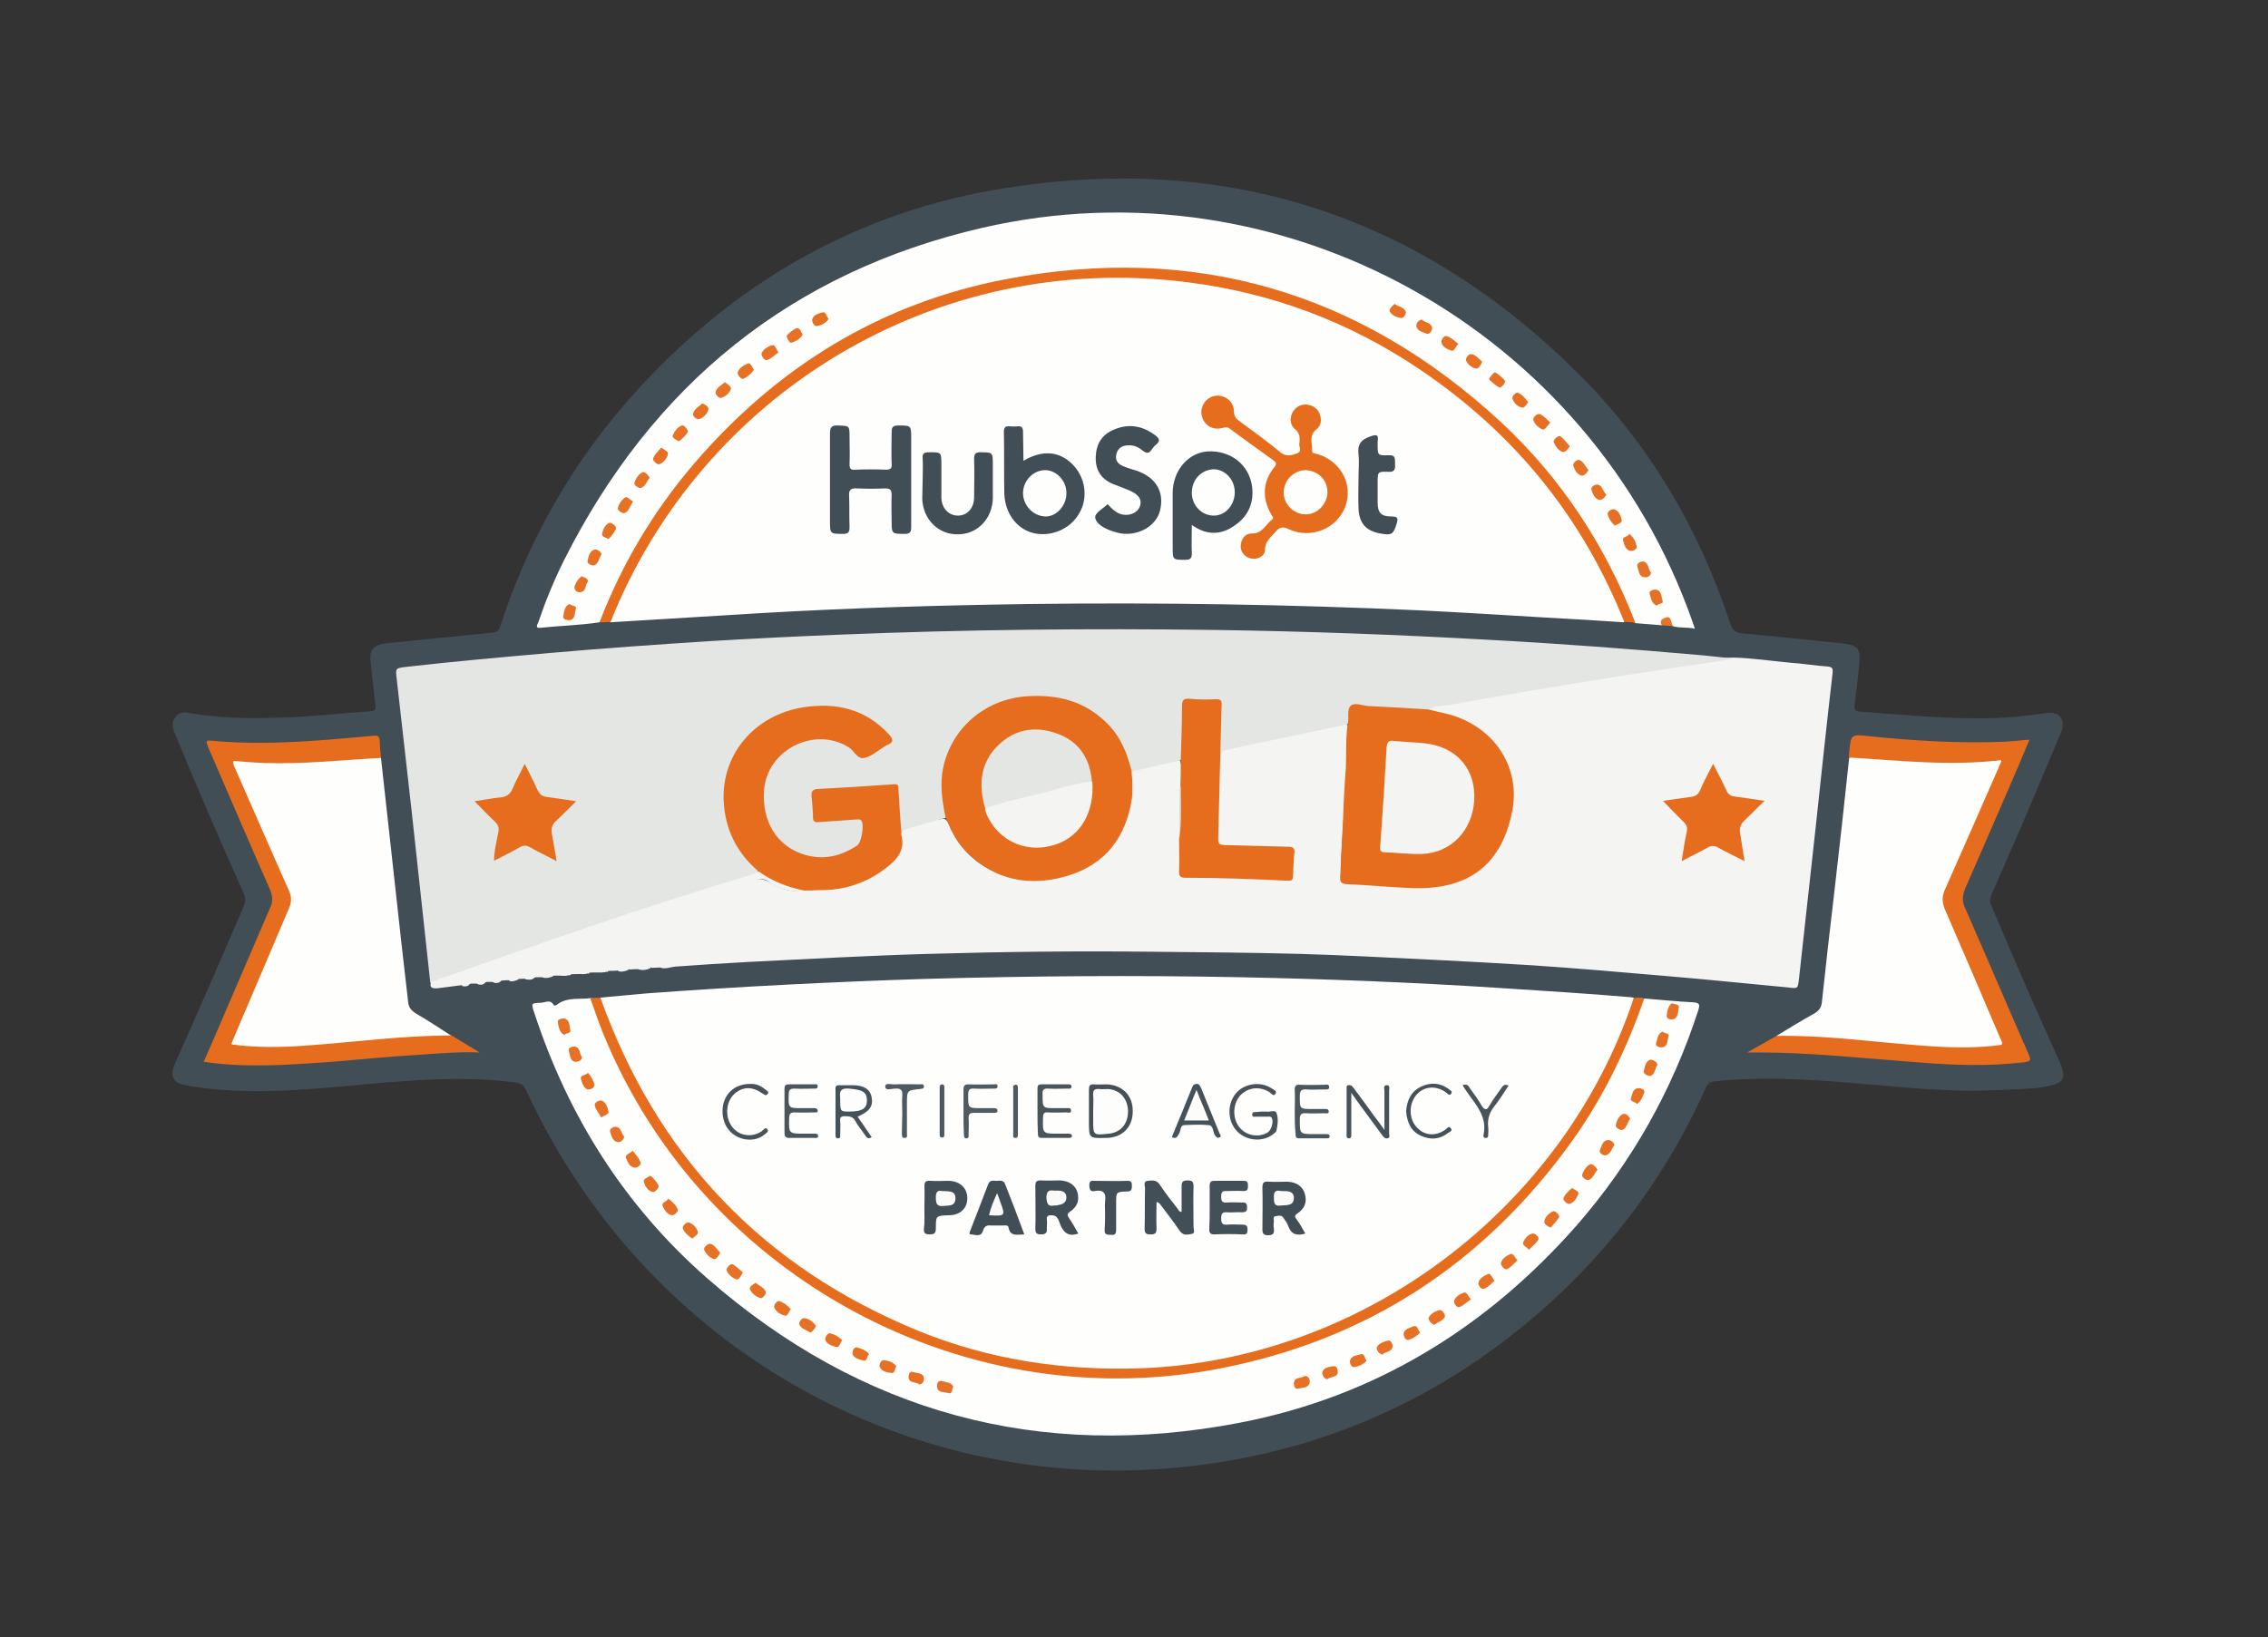 <?xml version="1.0" encoding="utf-8"?>
<!-- Generator: Adobe Illustrator 23.0.1, SVG Export Plug-In . SVG Version: 6.00 Build 0)  -->
<svg version="1.1" id="Layer_1" xmlns="http://www.w3.org/2000/svg" xmlns:xlink="http://www.w3.org/1999/xlink" x="0px" y="0px"
	 viewBox="0 0 533.4 385.2" style="enable-background:new 0 0 533.4 385.2;" xml:space="preserve">
<rect x="0" y="0" width="533.4" height="385.2" fill="#333333" stroke="none"/>
<style type="text/css">
	.st0{fill:#E87A33;}
	.st1{fill:#E7762C;}
	.st2{fill:#E67226;}
	.st3{fill:#E67327;}
	.st4{fill:#E67023;}
	.st5{fill:#E66F22;}
	.st6{fill:#E67124;}
	.st7{fill:#E7742A;}
	.st8{fill:#E56D1E;}
	.st9{fill:#E77328;}
	.st10{fill:#E7752B;}
	.st11{fill:#E77429;}
	.st12{fill:#E67024;}
	.st13{fill:#E67227;}
	.st14{fill:#E67328;}
	.st15{fill:#E67125;}
	.st16{fill:#E67022;}
	.st17{fill:#E56D1D;}
	.st18{fill:#424E55;}
	.st19{fill:#FEFEFD;}
	.st20{fill:#F4F4F3;}
	.st21{fill:#E4E6E4;}
	.st22{fill:#434F56;}
	.st23{fill:#445057;}
	.st24{fill:#465258;}
	.st25{fill:#465259;}
	.st26{fill:#475259;}
	.st27{fill:#4C575D;}
	.st28{fill:#49555B;}
	.st29{fill:#4A565C;}
	.st30{fill:#455057;}
	.st31{fill:#505B61;}
	.st32{fill:#48535A;}
	.st33{fill:#4F5A60;}
	.st34{fill:#505A61;}
	.st35{fill:#4E5A60;}
	.st36{fill:#E66F21;}
	.st37{fill:#FAFAF9;}
	.st38{fill:#F9F9F8;}
	.st39{fill:#FBFBFA;}
	.st40{fill:#FDFDFD;}
	.st41{fill:#FCFCFB;}
	.st42{fill:#FDFDFC;}
</style>
<g>
	<path class="st0" d="M271.4,330.9c1.3-0.3,1.9,0,1.9,1.2c-0.1,1.9-1.7,0.9-2.5,1.2c-1,0.4-1.1-0.5-1.2-1.3
		C269.5,330.2,270.9,331.1,271.4,330.9z"/>
	<path class="st1" d="M285.2,331.6c-1.2,0.5-1.4-0.2-1.5-0.9c-0.3-2.2,1.6-1.1,2.4-1.5c1-0.5,1.1,0.5,1.1,1.1
		C287.5,332.3,285.7,331.1,285.2,331.6z"/>
	<path class="st2" d="M278.1,332.6c-1.4,0.3-1.5-0.5-1.5-1.3c0.1-1.8,1.7-0.9,2.5-1.2c1.1-0.3,1.1,0.8,1.1,1.4
		C280.2,333.3,278.5,332,278.1,332.6z"/>
	<path class="st3" d="M298.6,328.8c-1.2,0.1-1.1-1.1-1.1-1.6c0.2-1.4,1.6-1,2.5-1.3c1.2-0.4,1.2,0.8,1.1,1.4
		C301,328.9,299.4,328.2,298.6,328.8z"/>
	<path class="st2" d="M292,330.4c-1.2,0.2-1.3-0.5-1.3-1.2c0-1.9,1.7-1.2,2.6-1.5c1.2-0.4,1,1.1,1,1.5
		C294.2,330.7,292.5,329.7,292,330.4z"/>
	<path class="st4" d="M235.6,328.6c0.6,0.4,2-0.4,2.1,1.2c0,0.5,0.1,1.8-1,1.4c-0.8-0.3-2.5,0.6-2.5-1.3
		C234.3,329.1,234.2,328.1,235.6,328.6z"/>
	<path class="st5" d="M228.6,326.9c0.6,0.6,2.3-0.3,2.3,1.4c0,0.6-0.1,1.8-1.2,1.2c-0.8-0.4-2.6,0.3-2.3-1.6
		C227.4,327.5,227.4,326.5,228.6,326.9z"/>
	<path class="st6" d="M243.4,332.2c-0.5-0.5-2,0.5-2.2-1c-0.1-0.7-0.1-1.8,1.2-1.4c0.8,0.3,2.3-0.5,2.3,1.2
		C244.8,331.6,245,332.6,243.4,332.2z"/>
	<path class="st7" d="M250,332.9c-0.4-0.2-1.8,0.6-1.7-1.2c0.1-0.9,0.2-1.5,1.2-1.2c0.8,0.3,2.3-0.6,2.3,1.3
		C251.8,332.9,251.4,333.2,250,332.9z"/>
	<path class="st4" d="M264.3,333.4c-0.9,0-1.8,0.3-1.8-1.2c0-1.7,1.2-1,1.9-1.1c0.9-0.1,1.7-0.2,1.7,1.2
		C266.1,334,264.9,333.2,264.3,333.4z"/>
	<path class="st8" d="M257.1,333.4c-0.7-0.1-1.8,0.4-1.7-1.1c0-1.2,0.6-1.4,1.5-1.2c0.8,0.2,2.1-0.6,2,1.2
		C258.9,333.8,257.9,333.3,257.1,333.4z"/>
	<path class="st0" d="M267.6,55.2c0.6,0.2,1.9-0.5,1.9,1.2c0,1.2-0.6,1.5-1.6,1.3c-0.8-0.2-2,0.4-2-1.3
		C265.8,54.9,266.7,55.2,267.6,55.2z"/>
	<path class="st9" d="M324.5,70.1c-0.6,0.5-0.4,1.8-1.4,1.5c-0.9-0.3-2.3-0.4-2.5-1.7c-0.1-0.4,0.2-1.7,1.2-1.4
		C322.7,68.8,323.9,69,324.5,70.1z"/>
	<path class="st4" d="M295.3,59c0.6,0.6,2.3-0.3,2.2,1.5c0,0.7-0.1,1.7-1.2,1.2c-0.8-0.4-2.3,0.2-2.3-1.4
		C294,59.7,293.8,58.6,295.3,59z"/>
	<path class="st10" d="M220.7,63.4c-0.6,1.3-1.8,1.3-2.8,1.5c-1.2,0.3-1.1-0.9-1.1-1.4c0.2-1.4,1.6-1.1,2.5-1.5
		C220.6,61.6,220,63.1,220.7,63.4z"/>
	<path class="st6" d="M214,66.1c-0.8,0.8-1.9,1.2-2.9,1.3c-0.7,0.1-0.8-1-1-1.6c-0.1-0.3,2.5-1.7,2.9-1.5
		C213.7,64.6,213.6,65.4,214,66.1z"/>
	<path class="st10" d="M275,58.1c-0.8-0.3-2.2,0.4-2.1-1.4c0.1-0.9,0.4-1.3,1.2-1c0.8,0.3,2.3-0.5,2.4,1.1
		C276.6,57.7,276.2,58.5,275,58.1z"/>
	<path class="st11" d="M280,57.2c0-0.5,0.2-1.3,1.1-0.8c0.8,0.4,2.5-0.6,2.5,1.3c0,1.1-0.6,1.5-1.7,1.2
		C281.1,58.7,279.8,59.1,280,57.2z"/>
	<path class="st2" d="M234.3,59.8c-0.5,1.3-1.8,0.9-2.7,1.2c-1.1,0.3-1-0.8-1-1.3c0-1.7,1.6-1,2.5-1.4
		C234.3,57.8,233.8,59.2,234.3,59.8z"/>
	<path class="st6" d="M309.9,66c-0.7-0.6-2.3-0.1-2.4-1.6c0-0.4,0-1.6,1-1.4c0.9,0.3,2.3,0.2,2.6,1.4C311.2,65,311.1,66,309.9,66z"
		/>
	<path class="st12" d="M315.3,65.5c0.8,0.6,2.2,0.4,2.5,1.6c0.1,0.4-0.1,1.8-1.1,1.5c-0.9-0.3-2.3-0.3-2.5-1.6
		C314.1,66.5,314.3,65.6,315.3,65.5z"/>
	<path class="st13" d="M288.3,57.6c0.5,0.7,2.4-0.6,2.2,1.4c0,0.6,0,1.8-1.2,1.2c-0.8-0.4-2.5,0.5-2.3-1.5
		C287.1,57.9,287.1,57.2,288.3,57.6z"/>
	<path class="st6" d="M204.6,70.4c-0.7-0.4-1.2-1.3-1-1.8c0.4-1.1,1.7-1.3,2.7-1.5c0.8-0.1,1.1,1,1,1.5
		C207,69.9,205.5,69.6,204.6,70.4z"/>
	<path class="st14" d="M227.4,61.3c-0.6,1.5-1.9,1.3-2.8,1.5c-1.1,0.3-1.1-1.1-1-1.5c0.3-1.4,1.7-1,2.7-1.3
		C227.4,59.7,226.8,61,227.4,61.3z"/>
	<path class="st15" d="M301.7,60.7c0.8,0.7,2.3,0.1,2.6,1.4c0.1,0.5,0,1.8-1,1.5c-0.9-0.2-2.4,0-2.6-1.4
		C300.7,61.8,300.8,60.9,301.7,60.7z"/>
	<path class="st4" d="M246.1,58.4c-1.7,0.4-1.6-0.7-1.5-1.4c0.2-1.6,1.7-0.8,2.6-1.1c1.1-0.4,0.9,0.7,0.9,1.3
		C248.1,59,246.5,58.1,246.1,58.4z"/>
	<path class="st6" d="M241.1,58.7c-0.1,1.1-1.6,0.6-2.5,0.8c-1.2,0.3-1.1-0.9-1.1-1.4c0-1.5,1.4-0.9,2.2-1.1
		C240.9,56.8,241,57.1,241.1,58.7z"/>
	<path class="st16" d="M198.2,73.4c-0.7,0-0.7-0.8-1-1.4c-0.2-0.4,1.8-1.9,2.5-1.9c0.9,0.1,0.9,0.9,1.1,1.5
		C201.1,71.9,199.2,73.3,198.2,73.4z"/>
	<path class="st17" d="M260.5,55.2c0.9,0,1.8-0.3,1.8,1.2c0,1.6-1.2,1-2,1.1c-1,0.1-1.6,0-1.6-1.3C258.8,54.6,259.9,55.4,260.5,55.2
		z"/>
	<path class="st8" d="M253.3,57.8c-0.9,0.1-1.7,0.2-1.7-1.2c0-1.7,1.2-1,1.9-1.1c0.8-0.2,1.5-0.3,1.6,1
		C255.3,58.2,254.2,57.7,253.3,57.8z"/>
	<g>
		<path class="st18" d="M463.2,256.6c-10-0.1-19.9-1.2-29.8-2c-10.1-0.8-20.1-1.3-30.2-0.2c-1.2,0.1-1.7,0.7-2.1,1.7
			c-8.6,19.1-20.6,35.8-36.1,50c-21.5,19.6-46.5,32.3-75.2,37.4c-69.2,12.4-136.6-23-166.1-87.1c-0.5-1.1-1.1-1.5-2.3-1.7
			c-8.6-1.2-17.3-1-25.9-0.4c-11.4,0.8-22.8,2.3-34.2,2.4c-5.9,0-11.9-0.3-17.7-1.4c-2.9-0.5-3.7-2.2-2.5-5
			c5.5-12.2,10.8-24.5,16.1-36.8c0.6-1.3,0.6-2.3,0-3.6c-5.5-12.3-10.9-24.7-16-37.2c-0.4-1-0.9-2.1-0.4-3.2c0.7-1.7,2-2.1,3.6-1.8
			c7.3,1.3,14.6,1.4,22,1.1c7-0.2,13.9-1,20.9-1.5c0.9-0.1,1.1-0.4,1-1.3c-0.4-3.2-0.7-6.5-1.1-9.8c-0.4-3.5,0.4-4.5,4-4.9
			c8.3-0.8,16.6-1.7,24.9-2.5c1.2-0.1,1.3-0.8,1.6-1.6c6.5-20,16.7-38,30.7-53.8c23.7-26.6,53-43.7,88.3-49.2
			c52.2-8.2,97.4,6.6,134.8,44c16.5,16.5,28.1,36.2,35.4,58.4c0.5,1.5,1.1,2.2,2.8,2.4c7.9,0.7,15.9,1.6,23.8,2.4
			c3.3,0.3,4.1,1.2,3.8,4.5c-0.3,3.3-0.7,6.5-1.1,9.8c-0.1,0.9-0.2,1.6,1.2,1.7c10.7,0.8,21.4,1.9,32.2,1.5c3.5-0.1,7-0.5,10.5-1
			c0.8-0.1,1.7-0.3,2.6-0.2c2,0.2,3,2.2,2.1,4.4c-3.2,7.7-6.5,15.5-9.8,23.2c-2.2,5-4.4,10.1-6.6,15.1c-0.4,1-0.5,1.8,0,2.8
			c5.2,12.3,10.5,24.5,16,36.6c1.7,3.8,1,5.1-3.1,5.8c-1.2,0.2-2.4,0.4-3.7,0.5C472.7,256.3,467.9,256.6,463.2,256.6z"/>
		<path class="st19" d="M141.2,234.7c3.6-0.3,7.2-0.7,10.9-1c21.7-1.6,43.4-2.7,65.2-3.4c24.8-0.7,49.6-0.9,74.4-0.4
			c20.2,0.4,40.4,1.2,60.6,2.5c10.4,0.7,20.8,1.3,31.2,2.2c0.2,0,0.5,0.1,0.7,0.1c0.5,0.9,0,1.7-0.3,2.5
			c-2.9,8.2-6.7,15.9-11.2,23.4c-6.3,10.3-13.9,19.6-22.7,27.7c-11.1,10.2-23.5,18.2-37.4,24c-11.8,5-24.1,8.1-36.9,9.4
			c-6.2,0.6-12.5,0.9-18.7,0.6c-16.1-0.9-31.7-4.4-46.4-11c-11.8-5.3-22.6-12.2-32.4-20.7c-11.3-9.8-20.6-21.3-27.9-34.4
			c-3.4-6.1-6.3-12.5-8.7-19C141.3,236.4,140.8,235.6,141.2,234.7z"/>
		<path class="st19" d="M381.9,146.4c-6-0.4-12.1-0.8-18.1-1.1c-9.9-0.6-19.7-1.2-29.6-1.7c-30.8-1.4-61.5-1.9-92.3-1.5
			c-20.8,0.3-41.5,0.9-62.3,2.1c-12,0.7-24.1,1.5-36.1,2.2c-0.3-1.7,0.7-3.1,1.3-4.5c7.4-16.7,17.9-31.2,31.3-43.4
			c12.4-11.3,26.5-19.8,42.2-25.6c10-3.7,20.4-6,31-7.2c2.6-0.3,5.1-0.6,7.8-0.5c3,0.1,5.9-0.1,8.9-0.1c11,0.1,21.7,1.9,32.2,4.9
			c17.4,4.9,33.1,13.3,47,24.9c16.3,13.6,28.5,30.2,36.6,49.9C382,145.2,382.4,145.8,381.9,146.4z"/>
		<path class="st20" d="M407.6,154.7c4.5,0.1,9,0.8,13.4,1.2c3,0.2,5.9,0.7,8.8,0.9c1.1,0.1,1.3,0.4,1.2,1.5
			c-1.4,12.1-2.7,24.3-4,36.5c-1.3,11.8-2.6,23.6-3.9,35.4c-0.3,2.4-0.2,2.4-2.6,2.1c-9.6-0.9-19.2-1.9-28.8-2.7
			c-10.4-0.9-20.8-1.8-31.2-2.5c-7.8-0.5-15.5-0.9-23.3-1.3c-10.6-0.5-21.1-1.1-31.7-1.4c-11.6-0.3-23.2-0.4-34.8-0.5
			c-17.4-0.2-34.7,0-52.1,0.5c-14.2,0.4-28.4,1.2-42.6,1.9c-5.7,0.3-11.5,0.7-17.2,1.1c-1.1,0.1-2.2,0.6-3.3,0.3
			c-0.9-1.1-1.8-1.1-2.6,0.1c-0.8,0.4-1.7,0.5-2.6,0.3c-0.9-1.2-1.8-0.6-2.6,0.1c-0.7,0.3-1.4,0.5-2.2,0.3c-0.9-1.2-1.8-0.6-2.6,0.1
			l-0.1,0.1l-0.1-0.1c-0.8,0.2-1.6,0.3-2.3-0.1c-0.8-0.5-1.4-0.1-1.9,0.5l-0.1,0.1l-0.1-0.1c-0.8,0.2-1.6,0.3-2.3-0.1
			c-0.8-0.5-1.4-0.1-1.9,0.5l-0.1,0.1l-0.1-0.1c-0.8,0.2-1.5,0.3-2.3-0.1c-0.7-0.3-1.2-0.1-1.6,0.4c-0.7,0.3-1.4,0.5-2.2,0.3
			c-0.8-0.8-1.5-0.5-2.2,0.1c-0.6,0.5-1.2,0.4-1.9,0.3c-0.6-0.7-1.3-0.7-1.9,0.1c-0.6,0.2-1.2,0.5-1.9,0.3c-0.8-0.9-1.5-0.7-2.2,0.1
			c-0.4,0.4-0.9,0.4-1.5,0.3c-0.8-0.7-1.5-0.7-2.2,0.1c-0.4,0.4-0.9,0.4-1.5,0.3c-0.8-0.7-1.5-0.7-2.2,0.1c-0.4,0.4-0.9,0.4-1.5,0.3
			c-1.3-1.5-1.3-1.9,0.5-2.6c3.9-1.5,7.8-2.9,11.7-4.2c18.3-6.4,36.6-12.5,55.1-18.1c1.9-0.6,3.6-0.4,5.4,0.7
			c2.2,1.3,4.7,2.3,7.4,1.5c2.8-0.1,5.7,0.2,8.5-0.4c4.6-0.9,8.6-2.9,12.1-6.1c1.4-1.3,2.1-2.7,1.9-4.6c-0.1-0.7-0.1-1.5,0.1-2.2
			c0.2-0.5,0.5-0.9,1-1c3.2-0.9,6.3-2.1,9.6-2.4c0.8,0.5,1.1,1.3,1.4,2.1c4.2,9.3,13.9,13.4,23,12.2c3-0.4,5.9-1.3,8.6-2.8
			c4.9-2.7,8-6.9,9.6-12.2c0.4-1.2,0.6-2.5,0.9-3.8c0.3-1.8,0.3-3.6,0-5.4c-0.1-0.4,0-0.8,0.2-1.2c1.7-1.1,3.6-1.2,5.4-1.7
			c1.4-0.4,2.9-0.7,4.3-1c0.7-0.2,1.5-0.4,2.1,0.3c0.6,2,0.3,4.1,0.2,6.2c-0.6,4.1-0.2,8.1-0.2,12.2c0.1,2.2,0.1,4.4,0,6.7
			c0,1.5,0.5,2.1,2,2.1c7.3-0.2,14.7,0.4,22,0.5c0.9,0,1.4-0.2,1.5-1.1c0-0.2,0,0.1,0-0.2c1-4.9,0.7-5.5-4.3-5.4
			c-3.6,0.1-7.1-0.5-10.7-0.4c-1.8,0-2.3-0.5-2.4-2.3c-0.2-6.4,0.3-12.7,0.5-19.1c0.3-1.5,1.3-2.1,2.7-2.4
			c8.5-1.9,17.1-3.7,25.7-5.4c0.7-0.1,1.4-0.4,2.2,0c0.4,0.4,0.4,0.9,0.4,1.4c-0.6,7.4-0.8,14.9-1.3,22.3c-0.2,3.7-0.6,7.5-0.5,11.3
			c0,1.4,0.5,2,1.9,2.2c2.2,0.3,4.3,0.2,6.5,0.4c4.9,0.3,9.7,1.1,14.6,0.2c7.6-1.5,13.1-5.5,15.6-12.9c2.5-7.3,1.8-14.3-3.4-20.4
			c-3.2-3.7-7.5-5.7-12.3-6.7c-0.9-0.2-2,0-2.6-1.1c0.6-1.3,1.9-1.2,3-1.4c7.3-1.3,14.7-2.6,22-3.9c13.9-2.4,27.9-4.5,41.9-6.5
			C404.4,154.7,406,154.8,407.6,154.7z"/>
		<path class="st21" d="M222.4,192.4c-3,0.9-6.1,1.7-9.1,2.6c-0.6,0.2-1,0.3-1.3,0.9c-1-0.4-0.8-1.3-0.8-2c0-2.4-0.2-4.8-0.4-7.2
			c-0.1-1.1-0.4-1.5-1.6-1.5c-5.3,0.1-10.5,0.7-15.7,0.9c-1.9,0.1-2.2,0.6-2.1,2.5c0.2,4.2,0.2,4.2,4.3,4.2c1.8,0,3.5-0.5,5.4-0.4
			c1.4,0.1,2.1,0.6,2.2,2.1c0.2,3.7-0.5,4.8-4,6.4c-7.7,3.4-15.2,0.2-18.3-6c-4.5-8.9-0.6-20.2,11.4-21.3c3.4-0.3,6.5,0.8,9,3.1
			c1.3,1.2,2.4,1.2,3.7,0.2c0.9-0.7,2-1.2,3-1.8c1-0.6,1.1-1.1,0.3-2c-3.4-3.7-7.6-6-12.6-6.3c-7.6-0.6-14.5,1.4-19.9,7.2
			c-4.2,4.5-5.7,10-5.1,16.1c0.6,5.2,2.7,9.7,6.5,13.4c0.5,0.5,1,0.9,1,1.7c-0.3,0.9-1.1,1.1-1.9,1.3c-15.1,4.6-30,9.5-44.9,14.6
			c-8.8,3-17.6,6.1-26.4,9.3c-1.2,0.4-2.4,1.3-3.9,0.8c-1.4-13.2-2.9-26.4-4.3-39.6c-1.2-10.6-2.4-21.2-3.6-31.9
			c-0.3-2.5-0.3-2.5,2.1-2.8c11.4-1.3,22.7-2.3,34.1-3.3c12.6-1.1,25.3-2,37.9-2.8c10.1-0.6,20.1-1.1,30.2-1.5
			c29.3-1.2,58.7-1.5,88.1-1.1c21.4,0.3,42.8,1.1,64.1,2.3c17,0.9,34,2.2,51,3.7c2.2,0.2,4.4,0.5,6.6,0.7c-3.6,0.9-7.3,1.2-11,1.8
			c-5.4,0.9-10.8,1.6-16.2,2.5c-6.4,1-12.7,2-19,3.1c-6.7,1.1-13.4,2.3-20.1,3.5c-1.8,0.3-3.7,0.2-5.3,1.3c-0.7,0.7-1.6,0.6-2.4,0.5
			c-4.4-0.4-8.8-0.5-13.2-0.9c-2-0.2-2.1-0.2-2.5,1.9c-0.1,0.6-0.2,1.4-0.8,1.8c-8.2,1.7-16.4,3.5-24.7,5.2
			c-1.3,0.3-2.5,0.6-3.8,0.8c-0.9,0.1-1.1,0.8-1.5,1.5c-0.8-0.7-0.6-1.6-0.6-2.4c-0.2-2.7,0.4-5.3,0.4-8c0-1.5-0.5-2.1-2.1-2.1
			c-1.5,0.1-3,0.1-4.4-0.1c-1.3-0.2-1.7,0.4-1.6,1.6c0.1,3.3-0.6,6.5-0.4,9.8c0,0.8,0.1,1.6-0.6,2.2c-3.8,0.9-7.7,1.7-11.5,2.6
			c-0.8-0.3-0.9-1.2-1-1.8c-2.5-9-10.5-15-19.9-15.1c-5.8-0.1-11.2,1-15.8,4.7c-4.3,3.4-6.6,7.8-7.4,13.2c-0.4,2.9-0.1,5.6,0.5,8.4
			C222.7,191.3,223,191.9,222.4,192.4z"/>
		<path class="st19" d="M386.7,234.9c3.8,0.3,7.6,0.7,11.5,0.9c1.6,0.1,1.6,0.6,1.2,1.9c-6.1,18.8-15.6,35.7-28.6,50.6
			c-21.3,24.2-47.6,40.3-79.2,46.4c-47.2,9.1-89.2-2.4-125.3-34c-19.4-17-32.7-38.1-40.7-62.6c-0.7-2.1-0.7-2.1,1.6-2.2
			c1,0,2.2-0.9,3,0.5c0.2,0.3,0.7,0.1,1-0.2c2.4-1.7,5.2-1,7.8-1.4c0.8,0.5,1,1.4,1.3,2.2c5.3,15,13.1,28.5,23.3,40.6
			c12.3,14.6,27.1,25.8,44.2,33.9c11.9,5.7,24.5,9.2,37.6,11.1c8.3,1.2,16.6,1.4,25,1c13-0.6,25.7-3.4,37.9-8
			c14.6-5.5,27.8-13.2,39.5-23.4c12.2-10.5,22.1-22.9,29.8-37.1c3.3-6.1,6-12.3,8.3-18.8C385.9,235.8,386,235.1,386.7,234.9z"/>
		<path class="st19" d="M141,146.4c-4.6,0.7-9.3,0.8-14,1.3c-1.2,0.1-0.6-0.8-0.4-1.3c1.7-5,3.7-9.9,6.1-14.7
			C153.4,90.6,186,64,231,53.6c70.8-16.3,143.1,24.1,167.1,92.8c0.1,0.4,0.3,0.8,0.5,1.5c-1.8-0.4-3.5-0.1-5.2-0.6
			c-0.1-0.1-0.2-0.2-0.2-0.3c-1.3-1.6-1.3-1.6-2.3,0.1c-2.1-0.2-4.2-0.3-6.3-0.5c-1.1-0.8-1.3-2.1-1.8-3.2
			c-6.2-14.6-14.7-27.7-25.6-39.2c-15.1-15.9-33-27.3-53.7-34.2c-9.2-3.1-18.7-5.1-28.4-5.9c-4.2-0.3-8.5-0.8-12.7-0.7
			c-12.9,0.2-25.6,2-38,5.9c-15.8,4.9-30.2,12.5-43.1,23c-13.6,11-24.7,24.2-33,39.6c-2.2,4.1-4.2,8.4-6,12.7
			C141.9,145.3,141.8,146.1,141,146.4z"/>
		<path class="st19" d="M417.8,243.7c2.8-1.7,5.7-3.5,8.6-5.1c1.3-0.7,2-1.5,2.1-3c0.9-8.6,1.9-17.2,2.9-25.7
			c1.2-10.5,2.4-21.1,3.5-31.6c1.3-0.7,2.7-0.5,4-0.4c8.1,0.8,16.3,1.2,24.4,1.1c1.9,0,3.8-0.4,5.7-0.4c2,0,2.3,0.4,1.6,2.3
			c-1.7,4.3-3.6,8.5-5.5,12.8c-2.1,4.9-4.2,9.8-6.5,14.5c-1.1,2.3-1.2,4.3-0.2,6.7c4,9.4,8,18.9,12.1,28.3c1.2,2.8,1,3.2-2,3.4
			c-5.2,0.3-10.4,0.3-15.6,0c-6.4-0.4-12.8-1.2-19.2-1.7c-4.8-0.4-9.6-0.7-14.4-0.7C418.8,244.1,418.2,244.1,417.8,243.7z"/>
		<path class="st19" d="M89.6,178.3c1.6,14.8,3.3,29.6,4.9,44.4c0.5,4.4,1,8.7,1.5,13.1c0.1,1.3,0.9,2.1,2.1,2.8
			c2.8,1.6,5.4,3.4,8.1,5.1c-0.4,0.5-1,0.5-1.5,0.5c-4.3,0.1-8.6,0.4-12.9,0.7c-4.9,0.3-9.7,0.9-14.6,1.3
			c-6.5,0.6-13.1,0.7-19.6,0.4c-3.7-0.1-3.9-0.7-2.4-4.1c4.1-9.4,8.1-18.8,12.1-28.3c0.8-1.9,0.7-3.6-0.2-5.5
			c-4.2-9-8.2-18.1-12-27.3c-1-2.3-0.5-3.1,2-2.8c3.7,0.3,7.4,0.3,11.1,0.3c6.1,0.1,12.1-0.6,18.1-1
			C87.3,177.8,88.5,177.5,89.6,178.3z"/>
		<path class="st17" d="M417.8,243.7c12-0.2,23.9,1.6,35.8,2.4c5.7,0.4,11.5,0.5,17.2-0.3c0.2-0.7-0.2-1.1-0.4-1.6
			c-4.3-10.1-8.6-20.2-13-30.3c-0.7-1.7-0.7-3.1,0.1-4.8c4.2-9.5,8.4-19,12.5-28.4c0.2-0.5,0.4-1,0.8-1.9c-12.2,1.5-24.1,0.1-36-0.6
			c0-0.4,0.1-0.7,0.1-1.1c0.4-4.4,0.4-4.4,4.8-3.9c10.5,1.1,21,1.7,31.6,1.3c1.9-0.1,3.8-0.3,6-0.5c-0.9,2.1-1.7,4.1-2.5,6
			c-4.2,9.7-8.4,19.4-12.6,29c-0.7,1.7-0.8,3.1,0,4.7c5,11.4,9.9,22.9,14.9,34.3c0.5,1.2,0.7,1.7-1,1.9c-8.4,1-16.9,0.7-25.3,0
			c-6.7-0.5-13.4-1.1-20.1-1.6c-5.6-0.4-11.2-0.7-16.8-0.7c-0.9,0-1.7,0-3,0C413.3,246.3,415.5,245,417.8,243.7z"/>
		<path class="st17" d="M89.6,178.3c-9.1,0.5-18.2,1.5-27.4,1.2c-2.5-0.1-4.9-0.3-7.3-0.5c-0.2,0.9,0.3,1.4,0.5,2
			c4.2,9.5,8.3,19,12.5,28.4c0.7,1.5,0.7,2.8,0.1,4.2c-4.3,10.1-8.6,20.2-12.9,30.3c-0.2,0.6-0.5,1.1-0.7,1.8
			c5.9,0.8,11.6,0.7,17.3,0.3c11.5-0.8,23-2.4,34.5-2.4c2.2,1.3,4.4,2.7,6.6,4c-4.6-0.2-9.1,0.2-13.6,0.5
			c-7.1,0.4-14.1,1.1-21.2,1.7c-10,0.7-19.9,1.5-30.1,0c1.4-3.1,2.7-6.2,4-9.2c3.9-9.1,7.8-18.1,11.7-27.2c0.6-1.3,0.5-2.6,0-3.9
			c-4.9-11.1-9.7-22.3-14.5-33.4c-0.8-1.9-0.8-2,1.2-1.8c7.7,0.7,15.3,0.5,22.9,0c4.9-0.3,9.7-0.8,14.6-1.2c0.9-0.1,1.4,0,1.5,1
			C89.3,175.5,89.5,176.9,89.6,178.3z"/>
		<path class="st17" d="M386.7,234.9c-4.1,11.8-9.5,23-16.8,33.3c-20.8,29.1-48.7,47.3-83.8,53.9c-61,11.5-123-23.3-145.2-81.4
			c-0.7-2-1.4-3.9-2.1-5.9c0.8,0,1.6-0.1,2.4-0.1c13.3,37.2,38.2,63.4,74.8,78.4c16.7,6.8,34.2,9.4,52.2,8.8
			c52.1-1.9,99.3-37.3,115.9-86.7c0-0.1,0-0.2,0.1-0.4C385,234.7,385.9,234.6,386.7,234.9z"/>
		<path class="st17" d="M141,146.4c5.3-13.8,12.7-26.2,22.3-37.4c19.5-22.7,43.8-37.7,73.2-43.3c44.3-8.5,83.3,2.9,116.5,33.6
			c14.2,13.2,24.6,29.1,31.6,47.2c-0.9-0.1-1.8-0.2-2.6-0.2c-9.9-24.8-26-44.5-48.1-59.4c-16.6-11.2-34.8-18-54.6-20.5
			c-59.5-7.6-114.4,26.5-135.7,79.9C142.7,146.4,141.9,146.4,141,146.4z"/>
		<path class="st20" d="M101.4,231c11.9-4.2,23.8-8.4,35.8-12.5c13.2-4.5,26.4-8.8,39.8-12.8c0.5-0.2,1-0.5,1.5-0.7
			c0.4-0.3,0.8-0.1,1.2,0.2c2.5,1.7,5.3,2.8,8.3,3.4c0.5,0.1,1.1,0.1,1.2,0.9c-3.2,0.6-6-0.4-8.6-2.2c-1.1-0.8-2.6-0.5-3.9-0.1
			c-11.8,3.6-23.6,7.4-35.3,11.4c-10.3,3.5-20.5,7.1-30.8,10.6c-0.1,0-0.2,0.1-0.3,0.1c-1.3,0.3-2,1-1.2,2.4
			c-2.1,0.3-4.1,0.5-6.2,0.8C101.6,232.6,100.9,232.3,101.4,231z"/>
		<path class="st11" d="M390.8,147.1c-0.5-1-0.1-1.4,0.9-1.8c1.1-0.4,1.2,0.4,1.4,1.1c0.1,0.3,0.2,0.6,0.3,0.9
			C392.6,147.2,391.7,147.2,390.8,147.1z"/>
		<path class="st20" d="M153.1,227.7c0-1,0.3-1.5,1.4-1.5c1,0,1.3,0.6,1.2,1.4C154.8,227.6,153.9,227.7,153.1,227.7z"/>
		<path class="st20" d="M138.6,228.8c0.5-1.6,1-1.9,2.1-0.9c0.7,0.6,1.4,0.4,2.1,0.5C141.5,229,140,228.7,138.6,228.8z"/>
		<path class="st20" d="M134.2,229.2c0.5-1.6,1-1.9,2.1-0.9c0.7,0.6,1.4,0.4,2.1,0.5C137,229.3,135.6,229.1,134.2,229.2z"/>
		<path class="st20" d="M147.9,228.1c0.4-0.7,0.5-1.5,1.6-1.5c0.9,0.1,1,0.7,1,1.4C149.6,228,148.8,228,147.9,228.1z"/>
		<path class="st20" d="M143.1,228.4c0.4-0.7,0.5-1.5,1.6-1.5c0.9,0.1,1,0.7,1,1.4C144.8,228.4,143.9,228.4,143.1,228.4z"/>
		<path class="st20" d="M130.1,229.5c0-1.3,0.7-1.7,1.7-0.9c0.7,0.6,1.4,0.4,2.2,0.5C132.7,229.7,131.4,229.5,130.1,229.5z"/>
		<path class="st20" d="M117.8,230.7c0.1-0.7,0.4-1.4,1.2-1.4c0.7,0,1.1,0.5,1,1.3C119.3,230.6,118.6,230.6,117.8,230.7z"/>
		<path class="st20" d="M110.4,231.4c0-0.7,0.2-1.1,1-1.1c0.8,0,1.3,0.1,1.2,1.1C111.9,231.4,111.2,231.4,110.4,231.4z"/>
		<path class="st20" d="M114.1,231c0.1-0.8,0.6-1.1,1.3-1.1c0.8,0,0.9,0.4,0.9,1.1C115.6,231,114.9,231,114.1,231z"/>
		<path class="st20" d="M125.6,229.9c0.3-0.6,0.5-1.2,1.4-1.1c0.7,0,0.9,0.5,0.9,1.1C127.1,229.9,126.4,229.9,125.6,229.9z"/>
		<path class="st20" d="M121.9,230.3c0-0.7,0.2-1.1,1-1.1c0.7,0,0.9,0.5,0.9,1.1C123.2,230.2,122.5,230.3,121.9,230.3z"/>
		<path class="st22" d="M272,282.8c0,2.1-0.1,4.2,0,6.2c0,1.1-0.3,1.4-1.4,1.4c-1,0-1.4-0.2-1.4-1.3c0.1-3.1,0-6.3,0.1-9.5
			c0-0.6-0.5-1.7,0.6-1.8c1-0.1,2-0.3,2.8,0.8c1.3,2,2.8,3.9,4.3,5.8c0.2,0.3,0.3,0.7,0.9,0.7c0-2,0-4,0-6c0-1.1,0.3-1.4,1.4-1.4
			c1.1,0,1.4,0.3,1.4,1.4c-0.1,3.1,0,6.3,0,9.5c0,0.6,0.5,1.6-0.5,1.7c-1,0.2-2,0.4-2.8-0.8c-1.4-2.1-2.9-4-4.4-6
			C272.8,283.3,272.7,282.9,272,282.8z"/>
		<path class="st18" d="M307,290.2c-2,0.6-3.3,0.2-4-1.7c-0.2-0.7-0.7-1.3-1.1-1.9c-0.4-0.8-1.2-0.6-1.8-0.5c-0.8,0-0.5,0.7-0.5,1.2
			c-0.1,0.6-0.1,1.2,0,1.8c0.1,1.1-0.2,1.5-1.4,1.5c-1.1,0-1.3-0.5-1.3-1.4c0-3.3,0.1-6.5,0-9.8c0-1.2,0.3-1.5,1.5-1.4
			c1.5,0.1,3,0,4.4,0c2.1,0.1,3.6,1.1,4.1,2.9c0.5,1.9,0,3.4-1.8,4.6c-0.7,0.5-0.6,0.7-0.2,1.3C305.6,287.7,306.3,289,307,290.2z"/>
		<path class="st18" d="M253.6,290.2c-2.3,0.8-3.4-0.2-4.2-2c-0.4-0.9-0.5-2.3-2.1-2.3c-0.7,0-1.2,0.1-1.1,1c0.1,0.7,0,1.4,0,2
			c0.1,1.1-0.2,1.5-1.4,1.5c-1.1,0-1.3-0.4-1.3-1.4c0.1-3.3,0-6.7,0-10c0-0.9,0.2-1.3,1.2-1.3c1.5,0.1,3.1,0,4.6,0
			c2.1,0.1,3.6,1.1,4.1,2.8c0.5,1.9,0,3.4-1.8,4.6c-0.6,0.4-0.6,0.7-0.3,1.3C252.2,287.7,252.9,288.9,253.6,290.2z"/>
		<path class="st23" d="M284.5,284.1c0-1.7,0-3.5,0-5.2c0-0.8,0.3-1.1,1.1-1.1c2.3,0,4.6,0,6.9,0c0.9,0,1,0.4,1,1.1
			c0,0.8,0,1.3-1.1,1.3c-1.3-0.1-2.6,0-3.9,0c-1-0.1-1.3,0.3-1.3,1.3c0,1,0.2,1.5,1.3,1.4c1.2-0.1,2.4,0,3.5,0
			c1-0.1,1.3,0.2,1.3,1.2c0,0.9-0.4,1.1-1.2,1.1c-1.2-0.1-2.4,0.1-3.5,0c-1.2-0.1-1.4,0.4-1.4,1.5c0,1.2,0.4,1.5,1.5,1.4
			c1.2-0.1,2.3,0,3.5,0c0.8,0,1.2,0.2,1.2,1.1c0,0.8-0.1,1.3-1.1,1.2c-2.2-0.1-4.5-0.1-6.7,0c-0.9,0-1.2-0.3-1.2-1.2
			C284.5,287.5,284.5,285.8,284.5,284.1z"/>
		<path class="st18" d="M240.9,290.4c-1.6,0-3.3,0.6-3.7-1.6c-0.1-0.6-0.6-0.5-1.1-0.5c-1,0-2.1,0-3.1,0c-0.9-0.1-1.5,0.2-1.8,1.2
			c-0.5,1.7-1.9,0.9-2.9,0.9c-0.5,0-0.2-0.6-0.1-0.9c1.4-3.6,2.8-7.2,4.2-10.9c0.4-1.1,1.3-0.8,2-0.8c0.7,0,1.6-0.3,2,0.8
			C237.9,282.4,239.4,286.3,240.9,290.4z"/>
		<path class="st22" d="M217.4,284.1c0-1.7,0.1-3.3,0-5c0-1.1,0.4-1.4,1.4-1.3c1.5,0.1,3,0,4.4,0c2.6,0.1,4.3,1.7,4.3,4.1
			c0,2.4-1.7,4-4.4,4c-3,0.1-3,0.1-3,3.1c0,1-0.3,1.4-1.4,1.4c-1,0-1.5-0.2-1.4-1.3C217.5,287.5,217.4,285.8,217.4,284.1z"/>
		<path class="st22" d="M259.9,285.3c0-0.9-0.1-1.7,0-2.6c0.3-1.9-0.3-2.9-2.4-2.5c-1.1,0.2-1.3-0.4-1.3-1.4c0-0.8,0.3-1.1,1.1-1
			c2.6,0,5.3,0.1,7.9,0c1,0,1,0.5,1,1.3c0,0.9-0.3,1.2-1.1,1.2c-2.6,0.1-2.6,0.1-2.6,2.7c0,2.1,0,4.2,0,6.3c0,1-0.3,1.3-1.2,1.2
			c-0.9,0-1.6,0-1.5-1.2C259.9,287.9,259.9,286.6,259.9,285.3z"/>
		<path class="st24" d="M325.6,265.8c0-3.4,0-6.3,0-9.1c0-0.5-0.4-1.4,0.6-1.4c0.8,0,0.5,0.9,0.5,1.3c0,3.3,0,6.7,0,10
			c0,0.4,0.3,1.1-0.4,1.2c-0.6,0.1-0.9-0.3-1.2-0.7c-2.3-3.2-4.7-6.3-7.3-10c0,3.2,0,5.9,0,8.5c0,0.5,0,1,0,1.5
			c0,0.4-0.1,0.7-0.6,0.7c-0.4,0-0.5-0.3-0.5-0.6c0-3.8,0-7.5,0-11.3c0-0.3,0-0.6,0.5-0.6c0.5-0.1,0.8,0.2,1.1,0.6
			c1.6,2.1,3.2,4.3,4.7,6.4C323.7,263.2,324.5,264.3,325.6,265.8z"/>
		<path class="st25" d="M201.7,262.7c1.1,1.6,2.2,3.2,3.3,4.8c-0.8,0.6-1.2,0.1-1.6-0.5c-0.7-1.1-1.6-2.1-2.2-3.2
			c-0.6-1.2-1.5-1.2-2.6-1.2c-0.8,0-1.1,0.3-1,1.1c0.1,1.1,0,2.2,0,3.3c0,0.3,0.1,0.8-0.5,0.8c-0.5,0-0.6-0.3-0.6-0.7
			c0-3.7,0-7.4,0-11.1c0-0.7,0.5-0.7,1-0.7c1,0,2,0,3,0c2.7,0,4.2,1,4.5,2.9C205.4,260.2,204.5,261.5,201.7,262.7z"/>
		<path class="st26" d="M297.8,261.5c0.7,0.2,2.1-0.5,2.4,0.3c0.5,1.3,0.3,2.8,0,4.2c0,0.2-0.4,0.5-0.6,0.7c-2.4,2-6.2,1.8-8.5-0.4
			c-2.4-2.3-2.6-6.4-0.5-9c1.9-2.4,5.8-3,8.4-1.3c0.5,0.3,1.4,0.7,1,1.3c-0.5,0.8-1-0.1-1.5-0.4c-2.3-1.4-5-1.1-6.8,0.8
			c-1.8,2-1.9,5.4-0.2,7.5c1.5,1.9,4.3,2.5,6.5,1.3c1-0.5,1.6-2.6,1.1-3.5c-0.2-0.4-0.6-0.3-1-0.3c-0.9,0-1.7,0-2.6,0
			c-0.4,0-1,0.2-1-0.5c0-0.8,0.7-0.5,1.1-0.6C296.4,261.5,297,261.5,297.8,261.5z"/>
		<path class="st27" d="M304.5,261.5c0-1.7,0.1-3.3,0-5c-0.1-1.1,0.4-1.4,1.4-1.3c1.9,0.1,3.7,0,5.6,0c0.4,0,1.1-0.3,1.1,0.6
			c0,0.6-0.6,0.5-1,0.5c-1.5,0-3,0.1-4.4,0c-1.1-0.1-1.5,0.3-1.5,1.5c0,3.1-0.1,3.1,3.1,3.1c0.9,0,1.7,0,2.6,0
			c0.5,0,1.1-0.1,1.1,0.6c0,0.6-0.7,0.4-1,0.4c-1.4,0-2.8,0.1-4.3,0c-1.1-0.1-1.5,0.2-1.5,1.4c0,3.5-0.1,3.5,3.5,3.5
			c0.9,0,1.9,0,2.8,0c0.4,0,0.8,0.1,0.7,0.6c0,0.4-0.4,0.4-0.7,0.4c-2.2,0-4.3,0-6.5,0c-0.8,0-0.8-0.5-0.8-1.1
			C304.5,264.9,304.5,263.2,304.5,261.5z"/>
		<path class="st28" d="M244,261.4c0-1.7,0-3.5,0-5.2c0-0.6,0-1.1,0.9-1.1c2.1,0,4.2,0,6.3,0c0.4,0,0.8,0,0.8,0.5
			c0,0.5-0.4,0.6-0.8,0.5c-1.5,0-3.1,0.1-4.6,0c-1.1-0.1-1.5,0.3-1.4,1.4c0,3.2,0,3.2,3,3.2c0.9,0,1.7,0,2.6,0
			c0.4,0,1.1-0.2,1.1,0.6c0,0.7-0.7,0.4-1,0.4c-1.5,0-3,0.1-4.4,0c-1-0.1-1.2,0.3-1.2,1.3c-0.1,3.7-0.1,3.7,3.6,3.7
			c0.8,0,1.6,0,2.4,0c0.4,0,0.8,0.1,0.8,0.5c0,0.5-0.4,0.5-0.8,0.5c-2.1,0-4.2,0-6.3,0c-0.8,0-0.9-0.4-0.9-1
			C244,264.9,244,263.2,244,261.4z"/>
		<path class="st29" d="M184.5,261.4c0-1.7,0-3.5,0-5.2c0-0.8,0.2-1.1,1-1.1c2,0,3.9,0,5.9,0c0.4,0,1-0.2,0.9,0.5
			c0,0.6-0.6,0.5-1,0.5c-1.5,0-3,0.1-4.4,0c-1,0-1.4,0.2-1.4,1.3c-0.1,3.3-0.1,3.3,3.1,3.3c1,0,2,0,3,0c0.3,0,0.6,0.1,0.7,0.5
			c0.1,0.6-0.4,0.5-0.7,0.5c-1.5,0-3.1,0.1-4.6,0c-1,0-1.4,0.2-1.4,1.3c-0.1,3.7-0.1,3.7,3.5,3.7c0.8,0,1.6,0,2.4,0
			c0.4,0,1,0,0.9,0.6c0,0.5-0.5,0.4-0.9,0.4c-2,0-3.9,0-5.9,0c-0.9,0-1.1-0.4-1.1-1.2C184.5,264.9,184.5,263.1,184.5,261.4z"/>
		<path class="st25" d="M275.6,267.5c1.6-3.8,3.1-7.6,4.7-11.5c0.2-0.5,0.3-0.9,1-1c0.7-0.1,0.9,0.4,1.2,1c1.4,3.5,2.9,7.1,4.3,10.6
			c0.1,0.3,0.7,0.8-0.1,1c-0.5,0.2-0.7-0.2-1-0.6c-0.5-0.8-0.3-2.2-1.4-2.3c-2-0.2-4-0.1-5.9,0c-0.8,0.1-0.7,1.2-1,1.8
			C276.9,267.3,276.7,268.1,275.6,267.5z"/>
		<path class="st30" d="M256.1,261.5c0-1.7,0-3.5,0-5.2c0-0.9,0.2-1.2,1.1-1.2c1,0.1,2,0,3,0c3.8,0.1,6.3,2.7,6.2,6.4
			c0,3.7-2.5,6.2-6.3,6.2c-4,0.1-4,0.1-4-3.8C256.1,263.1,256.1,262.3,256.1,261.5z"/>
		<path class="st26" d="M176.4,255c1.3-0.1,2.6,0.4,3.7,1.4c0.2,0.2,0.9,0.4,0.4,1c-0.4,0.5-0.7,0.1-1.1-0.1
			c-2.4-1.7-4.5-1.7-6.4-0.2c-1.9,1.5-2.5,4.4-1.5,6.8c1.3,3.1,4.9,4.1,7.7,2.2c0.4-0.3,0.8-1.1,1.3-0.4c0.4,0.6-0.4,0.9-0.7,1.2
			c-1.9,1.6-4.9,1.6-7.1,0.1c-2.3-1.5-3.3-4.6-2.5-7.6C171,256.7,173.3,255,176.4,255z"/>
		<path class="st31" d="M226.6,261.5c0-1.7,0-3.5,0-5.2c0-0.9,0.3-1.2,1.2-1.2c2,0.1,4,0,5.9,0c0.4,0,1-0.2,0.9,0.5
			c0,0.6-0.6,0.5-1,0.5c-1.5,0-3,0.1-4.4,0c-1.1-0.1-1.5,0.2-1.5,1.4c0,3.2-0.1,3.2,3.1,3.2c1,0,2,0,3,0c0.4,0,0.8,0.1,0.8,0.6
			c0,0.5-0.5,0.5-0.8,0.5c-1.6,0-3.2,0-4.8,0c-0.9,0-1.2,0.3-1.2,1.2c0.1,1.3,0,2.6,0,3.9c0,0.3,0.1,0.8-0.4,0.9
			c-0.6,0.1-0.7-0.4-0.7-0.9C226.6,265.1,226.6,263.3,226.6,261.5z"/>
		<path class="st25" d="M330.7,261.4c0.2-2.6,1.2-4.7,3.6-5.8c2.2-1,4.4-0.9,6.4,0.6c0.3,0.3,1,0.5,0.6,1.1c-0.5,0.6-0.8,0-1.2-0.3
			c-2.4-1.7-5.2-1.5-7,0.6c-1.8,2.1-1.8,5.6,0.1,7.6c1.8,2,4.5,2.2,6.8,0.5c0.4-0.3,0.7-0.9,1.2-0.3c0.5,0.6-0.2,0.9-0.6,1.1
			c-2,1.6-4.2,1.7-6.4,0.7C331.9,266.2,330.9,264.1,330.7,261.4z"/>
		<path class="st32" d="M344,255.3c1-0.4,1.3,0.1,1.7,0.7c0.9,1.3,1.9,2.6,2.7,4c0.7,1.1,1.2,1.4,1.9,0.1c0.8-1.4,1.8-2.7,2.7-4
			c0.4-0.6,0.8-1.2,1.8-0.7c-1.1,1.6-2.1,3.3-3.3,4.8c-1.2,1.5-1.7,3-1.5,4.9c0.1,0.7,0,1.4,0,2c0,0.3-0.1,0.6-0.5,0.6
			c-0.5,0.1-0.7-0.3-0.6-0.7c1-4.5-2.1-7.4-4.3-10.7C344.4,256,344.2,255.7,344,255.3z"/>
		<path class="st33" d="M212.2,262c0-1.4-0.1-2.8,0-4.3c0.1-1.3-0.4-1.7-1.7-1.6c-0.8,0-2.3,0.6-2.3-0.5c0-1,1.5-0.4,2.4-0.5
			c1.9-0.1,3.8,0,5.7,0c0.4,0,1-0.2,1,0.5c0,0.6-0.5,0.5-0.9,0.6c-3.1,0.3-3.1,0.3-3.1,3.5c0,2.3,0,4.7,0,7c0,0.4,0.2,1-0.5,1
			c-0.8,0.1-0.6-0.6-0.7-1C212.1,265.1,212.2,263.6,212.2,262z"/>
		<path class="st34" d="M238.3,261.4c0-1.7,0-3.5,0-5.2c0-0.4-0.2-0.9,0.5-1c0.6-0.1,0.6,0.4,0.6,0.9c0,3.6,0,7.2,0,10.7
			c0,0.4,0,0.9-0.6,0.9c-0.7,0-0.5-0.6-0.5-1C238.3,265,238.3,263.2,238.3,261.4z"/>
		<path class="st35" d="M221,261.4c0-1.8,0-3.6,0-5.4c0-0.4,0-0.9,0.6-0.9c0.5,0,0.5,0.5,0.5,0.8c0,3.6,0,7.3,0,10.9
			c0,0.4,0,0.8-0.5,0.8c-0.7,0-0.6-0.5-0.6-0.9C221,265,221,263.2,221,261.4z"/>
		<path class="st17" d="M305.6,104.3c0.2-1.6,0-2.5-1.1-3.4c-1.4-1.2-1.2-3.5,0.2-4.8c1.3-1.3,3.6-1.2,4.9,0.1
			c1.3,1.3,1.5,3.7,0,4.8c-1.9,1.5-0.9,3.4-1,5.1c-0.1,0.6,0.7,0.6,1.2,0.7c5.6,1.7,8.5,7.2,6.6,12.4c-2,5.2-8.1,7.7-13.3,5.3
			c-1.4-0.7-2.2-0.5-3.1,0.6c-1.1,1.3-2.5,2.2-2.5,4.3c0,1.4-1.7,2.3-3.2,2c-1.4-0.2-2.6-1.5-2.5-3c0.1-1.6,1-2.9,2.6-2.9
			c2.5,0.1,3.3-2.2,4.8-3.3c0.5-0.4,0-0.8-0.2-1.1c-2.2-3.9-2.1-7.7,0.7-11.2c0.6-0.7,0.5-1.1-0.2-1.6c-3.4-2.4-6.8-4.9-10.2-7.4
			c-0.6-0.5-1.2-0.4-1.9-0.2c-2.3,0.6-4.4-0.8-4.8-3.1c-0.4-2.1,1.2-4.3,3.4-4.5c2.2-0.2,4.2,1.4,4.2,3.7c0,1.1,0.5,1.7,1.2,2.2
			c3.2,2.4,6.5,4.7,9.6,7.3c1.5,1.3,2.8,0.8,4.2,0.3C306.4,106,305.3,104.8,305.6,104.3z"/>
		<path class="st18" d="M214.3,112.9c0,3.7,0,7.4,0,11.1c0,1.1-0.2,1.6-1.5,1.6c-3.1,0-3.1,0-3.1-3.1c0-2-0.1-4.1,0-6.1
			c0-1.2-0.4-1.5-1.5-1.5c-2.2,0.1-4.5,0.1-6.7,0c-1.3-0.1-1.9,0.3-1.8,1.7c0.1,2.5,0,4.9,0.1,7.4c0,1.2-0.3,1.6-1.5,1.6
			c-3.1,0-3.1,0-3.1-3.1c0-6.8,0-13.6,0-20.4c0-1.5,0.3-2.1,1.9-2c2.7,0.1,2.7,0,2.7,2.8c0,2.1,0.1,4.2,0,6.3c0,1.1,0.3,1.4,1.4,1.3
			c2.4-0.1,4.8-0.1,7.2,0c1.1,0,1.4-0.4,1.3-1.4c-0.1-2.5,0-4.9,0-7.4c0-1.2,0.3-1.6,1.5-1.6c3.1,0,3.1,0,3.1,3
			C214.3,106.4,214.3,109.7,214.3,112.9z"/>
		<path class="st18" d="M240.7,108.4c4.4-2.6,8.4-2.3,11.5,0.8c3.1,3.1,3.8,7.9,1.6,11.6c-2.1,3.7-6.7,5.6-10.8,4.6
			c-3.9-1-6.6-4.6-6.8-9.2c-0.1-4.9,0-9.8-0.1-14.6c0-1.1,0.4-1.4,1.4-1.3c0.6,0,1.1,0.1,1.7,0c1-0.1,1.4,0.2,1.4,1.3
			C240.6,103.7,240.7,105.9,240.7,108.4z"/>
		<path class="st18" d="M280.3,123.5c0,2.4-0.1,4.5,0,6.6c0,1.1-0.2,1.6-1.5,1.6c-3,0-3,0-3-2.9c0-4.3,0-8.6,0-13
			c0.1-5.2,3.7-9.3,8.2-9.6c5.5-0.3,9.9,3.2,10.5,8.5c0.4,3.7-1,6.8-4.1,8.9C287.2,125.9,283.8,126,280.3,123.5z"/>
		<path class="st18" d="M260.5,118.6c1.1,1.2,2.2,2.3,3.8,2.5c1.7,0.2,3.3-0.6,3.8-2c0.5-1.5-0.2-2.6-2-3.5c-1.5-0.7-3-1.2-4.5-1.8
			c-2.7-1.2-4-3.3-3.9-6.3c0.1-3,1.4-5.2,4.2-6.4c3.5-1.5,6.7-1,9.8,1.3c0.9,0.7,1.3,1.3,0.2,2.2c-0.4,0.3-0.7,0.7-1,1.1
			c-0.7,1.1-1.3,1-2.3,0.2c-1.1-0.9-2.3-1.3-3.8-1.1c-1.4,0.2-2.1,1.1-2.3,2.3c-0.2,1.2,0.4,2,1.5,2.5c1.1,0.5,2.3,0.8,3.5,1.2
			c4.5,1.6,6.4,5.1,5.3,9.4c-0.9,3.5-5,5.9-9.1,5.3c-0.7-0.1-1.3-0.3-2-0.5c-1.7-0.6-3.7-1.5-4.1-3.1
			C257.3,120.7,259.4,119.7,260.5,118.6z"/>
		<path class="st18" d="M217,112.7c0-1.6,0.1-3.2,0-4.8c-0.1-1.1,0.2-1.5,1.4-1.5c3,0,3-0.1,3,3c0,2.5,0,5.1,0,7.6
			c0,2.5,1.7,4.3,3.9,4.3c2.2,0,3.8-1.8,3.8-4.3c0-3,0.1-6.1,0-9.1c0-1.1,0.3-1.5,1.4-1.5c3,0,3,0,3,3c0,2.6,0,5.2,0,7.8
			c-0.1,4.8-3.6,8.5-8.2,8.5c-4.6,0.1-8.2-3.5-8.4-8.3C216.9,115.8,217,114.2,217,112.7C217,112.7,217,112.7,217,112.7z"/>
		<path class="st18" d="M319.5,112.5c0-1.9,0.2-3.7,0-5.6c-0.3-2.3,0.6-3.5,2.7-4.2c1.4-0.5,2.1-0.6,1.8,1.2c0,0.2,0,0.4,0,0.6
			c0,2.6,0,2.7,2.6,2.6c1.8-0.1,1.4,1,1.5,2c0,1.1,0.1,2-1.6,1.9c-2.5-0.1-2.5,0-2.5,2.6c0,1.5,0,3.1,0,4.6c0,2.4,0.8,3.3,3.2,3.3
			c1.4,0,1.7,0.3,1.3,1.6c-0.8,2.6-1.1,2.9-3.9,2.4c-3.4-0.6-5-2.5-5.1-6C319.4,117.2,319.5,114.8,319.5,112.5
			C319.5,112.5,319.5,112.5,319.5,112.5z"/>
		<path class="st17" d="M317,170.2c0.3-1.4-0.3-3.3,0.7-4.2c1-0.8,2.7,0,4.1,0.1c4.7,0.2,9.4,0.5,14.1,0.8c2.7,0.7,5.5,1.1,8.1,2.3
			c9,4,13.3,12.6,11.7,21.4c-2.5,13.1-10.6,19-24.3,18.3c-4.9-0.2-9.7-0.7-14.6-0.9c-1.3-0.1-1.7-0.4-1.6-1.7
			c0.2-4.8,0.5-9.5,0.7-14.3c0.1-3.6,0.3-7.2,0.6-10.8C316.7,177.4,316.4,173.7,317,170.2z"/>
		<path class="st17" d="M222.4,192.4c-0.8-3.9-1.4-7.7-0.6-11.7c2-9.5,9.9-16.2,19.7-16.9c7.4-0.5,13.9,1.2,19.2,6.7
			c2.9,3,4.4,6.7,5.4,10.8c0,0.4,0.1,0.8,0.1,1.1c0.2,1.8,0.2,3.7,0,5.5c-1.4,9.1-6.2,15.4-15,18.1c-9,2.7-17.2,1.2-24-5.7
			C225,198.2,223.7,195.3,222.4,192.4z"/>
		<path class="st17" d="M189.1,209.5c-3.9-0.8-7.5-2.2-10.7-4.5c-5.1-4.3-7.9-9.9-8.2-16.6c-0.5-11.1,7.4-20.2,18.7-22
			c7.8-1.2,14.6,0.4,20.1,6.3c1.1,1.2,1.3,1.9-0.4,2.6c-0.3,0.1-0.6,0.4-1,0.6c-1.4,0.9-2.8,2.1-4.3,2.4c-1.7,0.4-2.4-1.7-3.7-2.5
			c-8-5-19.1,0.5-19.9,10c-0.6,7.5,3.1,13.4,9.6,15.3c4.5,1.3,8.5,0.3,12.3-2.2c1-0.7,1.7-4.8,1-5.8c-0.4-0.5-0.9-0.3-1.4-0.3
			c-2.8,0.2-5.7,0.4-8.5,0.6c-1,0.1-1.5,0-1.5-1.2c0-1.5-0.2-3.1-0.3-4.6c-0.2-1.3,0.1-2,1.7-2c5.9-0.3,11.8-0.7,17.7-1.1
			c1.1-0.1,1,0.6,1,1.2c0.2,3.4,0.4,6.8,0.7,10.1c0,0.2-0.1,0.5,0,0.7c0.9,3.5-1,5.7-3.5,7.6c-4.7,3.7-10,5.4-16,5.3
			C191.4,209.5,190.3,209.5,189.1,209.5z"/>
		<path class="st17" d="M277.7,178.7c0.1-4.2,0.3-8.4,0.3-12.6c0-1.6,0.5-1.8,1.9-1.7c2,0.2,4.1,0.2,6.1,0.1c1.1,0,1.4,0.3,1.3,1.4
			c-0.1,3.9-0.2,7.8-0.3,11.7c-0.2,6.6-0.3,13.2-0.5,19.8c0,1.1,0.3,1.3,1.4,1.4c5,0.1,10,0.3,15,0.4c1.2,0,1.7,0.3,1.5,1.6
			c-0.2,1.8-0.2,3.6-0.3,5.4c0,0.8-0.4,1-1.1,1c-8.1-0.4-16.2-0.7-24.3-0.7c-1.2,0-1.4-0.5-1.4-1.5c0.1-2.5,0-5.1,0-7.6
			c0.3-3.3,0.1-6.6,0.2-9.9c0-0.8-0.1-1.6,0.1-2.4C277.7,182.9,277.7,180.8,277.7,178.7z"/>
		<path class="st17" d="M410.3,202.6c-2.3-1.2-4.3-2.1-6.2-3.2c-0.9-0.5-1.6-0.5-2.5,0c-1.9,1.1-3.9,2-6.1,3.2
			c0.4-2.5,0.7-4.7,1.2-6.9c0.2-1,0-1.6-0.7-2.3c-1.6-1.6-3.2-3.2-4.9-5c2.2-0.3,4.3-0.6,6.4-0.9c1.1-0.1,1.9-0.5,2.4-1.7
			c0.8-2,1.9-3.9,3-6.1c1.1,2.2,2.2,4.2,3.1,6.2c0.4,1,1.1,1.4,2.1,1.5c2.1,0.3,4.3,0.6,6.9,1c-1.7,1.6-3.1,3.1-4.6,4.5
			c-1.1,1-1.4,2-1.1,3.4C409.6,198.3,409.9,200.3,410.3,202.6z"/>
		<path class="st21" d="M277.7,185c0,4.1,0.2,8.2-0.3,12.3c0-3.8,0-7.5,0-11.3C277.4,185.7,277.4,185.3,277.7,185z"/>
		<path class="st21" d="M266.3,188c0-1.8,0-3.7,0-5.5C266.8,184.3,266.8,186.1,266.3,188z"/>
		<path class="st17" d="M135.5,188.5c-1.7,1.7-3.2,3.2-4.7,4.6c-1,0.9-1.2,1.8-1,3.1c0.4,2,0.7,4,1.1,6.4c-2.2-1.2-4.2-2.1-6.1-3.2
			c-1-0.6-1.7-0.6-2.7,0c-1.9,1.1-3.8,2-5.9,3.1c0-2.4,0.6-4.5,1-6.7c0.2-1,0-1.7-0.7-2.4c-1.6-1.5-3.1-3.1-4.9-4.9
			c2.1-0.3,4-0.7,6-0.9c1.5-0.1,2.4-0.7,3-2.2c0.8-1.9,1.8-3.6,2.8-5.7c1.1,2.2,2.1,4.1,3,6.1c0.5,1.1,1.2,1.6,2.3,1.7
			C130.9,187.8,133,188.1,135.5,188.5z"/>
		<path class="st2" d="M169.4,294.7c-0.4,0.7-0.9,1.6-1.5,1.5c-1-0.3-1.9-1.2-2.3-2.2c-0.2-0.5,0.9-1.5,1.4-1.4
			C168,292.8,168.6,293.9,169.4,294.7z"/>
		<path class="st13" d="M174.7,299.3c-0.4,0.8-0.9,1.8-1.4,1.7c-1-0.3-2-1.1-2.4-2.1c-0.2-0.6,0.9-1.6,1.3-1.5
			C173.1,297.8,173.8,298.6,174.7,299.3z"/>
		<path class="st9" d="M356.9,296.5c-0.9,0.8-1.6,1.7-2.5,2.1c-0.5,0.2-1.5-0.9-1.4-1.4c0.2-1.1,1.3-1.8,2.3-2.2
			C355.9,294.8,356.3,295.9,356.9,296.5z"/>
		<path class="st2" d="M359.6,294c-0.6-0.6-1.6-1.1-1.4-1.7c0.4-0.9,1.2-2,2.3-2.1c0.5-0.1,1.6,0.9,1.3,1.4
			C361.3,292.5,360.3,293.2,359.6,294z"/>
		<path class="st2" d="M351.5,301.3c-0.8,0.7-1.6,1.6-2.5,1.9c-0.7,0.2-1.4-0.9-1.3-1.4c0.2-1.1,1.4-1.7,2.3-2.1
			C350.6,299.5,350.9,300.6,351.5,301.3z"/>
		<path class="st2" d="M337.3,311.7c-0.8-0.4-1.5-1.3-1.3-1.7c0.5-1,1.6-1.6,2.6-1.8c0.6-0.1,1.4,1.1,1.2,1.6
			C339.4,310.7,338.2,311,337.3,311.7z"/>
		<path class="st2" d="M364.7,288.8c-0.8-0.3-1.6-0.9-1.5-1.4c0.1-1.1,1.1-2,2-2.4c0.5-0.3,1.6,0.8,1.5,1.3
			C366.2,287.2,365.4,288,364.7,288.8z"/>
		<path class="st15" d="M162.8,291.4c-0.9-0.7-1.9-1.4-2.2-2.4c-0.2-0.6,0.8-1.5,1.4-1.4c1,0.3,1.8,1.2,2.1,2.1
			C164.4,290.4,163.4,290.8,162.8,291.4z"/>
		<path class="st2" d="M383.4,263.2c-0.7,0.9-0.8,2.2-1.8,2.6c-0.5,0.2-1.7-0.5-1.6-1.1c0.2-1,0.7-2.2,1.7-2.6
			C382.2,261.8,383,262.4,383.4,263.2z"/>
		<path class="st15" d="M141.4,262.9c-0.5-1-1.3-1.8-1.5-2.8c-0.2-0.8,1.1-1.3,1.5-1.2c1.1,0.3,1.5,1.6,1.7,2.5
			C143.3,262.3,142.1,262.3,141.4,262.9z"/>
		<path class="st6" d="M306.8,323.7c1.2,0,1.3,1.1,1.2,1.6c-0.3,1.3-1.7,1.1-2.7,1.4c-0.9,0.2-1-0.9-1-1.4
			C304.5,323.8,306.1,324.4,306.8,323.7z"/>
		<path class="st15" d="M157.2,282c1,0.8,1.9,1.6,2.2,2.6c0.2,0.5-0.9,1.3-1.4,1.3c-1.1-0.2-1.8-1.3-2.2-2.3
			C155.6,282.9,156.8,282.7,157.2,282z"/>
		<path class="st15" d="M369.7,279.5c0.7,0.4,1.7,0.8,1.5,1.3c-0.3,1-1,2.1-2,2.4c-0.5,0.2-1.6-0.7-1.5-1.3
			C368,281,368.9,280.2,369.7,279.5z"/>
		<path class="st15" d="M325.1,318.7c-1-0.3-1.4-1.3-1.3-1.7c0.4-1,1.6-1.3,2.5-1.6c0.9-0.3,1.3,1,1.2,1.5
			C327.3,318.1,325.8,317.9,325.1,318.7z"/>
		<path class="st15" d="M198.1,315.3c-0.6,0.6-0.6,1.8-1.4,1.6c-1-0.3-2.2-0.6-2.6-1.7c-0.1-0.4,0.4-1.7,1.2-1.5
			C196.3,313.9,197.3,314.5,198.1,315.3z"/>
		<path class="st15" d="M190.6,313.5c-0.9-0.6-2.2-0.9-2.6-1.9c-0.2-0.4,0.4-1.5,1.1-1.5c1.1,0.1,2.1,0.8,2.7,1.7
			C192,312.1,191.3,313.1,190.6,313.5z"/>
		<path class="st15" d="M186,308c-0.5,0.5-0.7,1.7-1.4,1.5c-1-0.2-2.1-0.9-2.5-1.9c-0.2-0.5,0.6-1.7,1.2-1.5
			C184.3,306.4,185.2,307.1,186,308z"/>
		<path class="st6" d="M346,305.6c-1.1,0.8-1.9,1.6-2.8,1.9c-0.6,0.2-1.4-1-1.2-1.5c0.3-1,1.4-1.6,2.3-1.9
			C345.1,303.9,345.2,305.1,346,305.6z"/>
		<path class="st6" d="M152.9,276.6c0.4,0,2.2,2.2,2,2.6c-0.3,0.7-1,1.4-1.5,1.2c-1.1-0.3-1.7-1.4-2-2.4
			C151.2,277.4,152.3,277,152.9,276.6z"/>
		<path class="st6" d="M148.8,270.7c0.7,0.9,1.5,1.7,1.8,2.7c0.3,0.8-0.9,1.4-1.4,1.3c-1.2-0.2-1.6-1.4-2-2.3
			C147,271.5,148.2,271.4,148.8,270.7z"/>
		<path class="st6" d="M379.7,269.4c-0.7,0.8-0.9,2.2-2.1,2.4c-0.4,0.1-1.7-0.5-1.3-1.3c0.4-0.9,0.6-2.3,2-2.3
			C378.8,268.2,379.5,268.6,379.7,269.4z"/>
		<path class="st6" d="M146.8,267.4c-0.1,0.9-1,1.3-1.4,1.3c-1.3-0.1-1.6-1.5-1.9-2.4c-0.3-0.8,0.9-1.3,1.4-1.2
			C146.1,265.2,146.1,266.7,146.8,267.4z"/>
		<path class="st13" d="M224.2,326.2c-0.4,0.7-0.1,1.9-1.3,1.5c-0.9-0.3-2.3,0-2.5-1.3c-0.1-0.4,0-1.8,1.1-1.5
			C222.4,325.2,223.6,325.1,224.2,326.2z"/>
		<path class="st2" d="M312.1,324.5c-0.9-0.3-1.2-1.2-1.1-1.7c0.3-1.2,1.7-1.2,2.6-1.4c0.9-0.2,1.1,1.1,1,1.6
			C314.4,324.1,312.9,323.8,312.1,324.5z"/>
		<path class="st6" d="M321.4,320.1c-0.7,0.9-1.8,1.3-2.8,1.5c-0.9,0.2-1.2-1.1-1.1-1.5c0.3-1.2,1.6-1.2,2.5-1.5
			C321,318.3,320.8,319.5,321.4,320.1z"/>
		<path class="st6" d="M334,313.5c-0.8,0.8-1.7,1.4-2.7,1.7c-0.8,0.2-1.2-0.9-1.2-1.3c0.1-1.3,1.5-1.5,2.4-1.9
			C333.4,311.7,333.4,312.9,334,313.5z"/>
		<path class="st6" d="M393.2,236c0.7,0.4,1.9,0.1,1.6,1.2c-0.2,0.9-0.1,2.4-1.4,2.6c-0.4,0.1-1.6,0-1.4-1
			C392.1,237.8,392.3,236.7,393.2,236z"/>
		<path class="st15" d="M177.7,301.8c0.9,0.7,2,1.1,2.4,2.1c0.2,0.4-0.7,1.6-1.2,1.5c-1-0.3-2-1-2.5-2
			C176.1,302.9,176.9,302.2,177.7,301.8z"/>
		<path class="st6" d="M391,242.7c0.5,0.5,1.7,0.3,1.4,1.1c-0.3,1-0.1,2.5-1.6,2.6c-0.4,0-1.6-0.1-1.3-1.1
			C389.8,244.5,389.8,243.2,391,242.7z"/>
		<path class="st6" d="M136.9,248.7c-0.1,0.9-1,1.1-1.5,1.1c-1.4-0.1-1.3-1.6-1.6-2.5c-0.3-0.9,0.8-1.1,1.3-1.1
			C136.6,246.4,136.2,248,136.9,248.7z"/>
		<path class="st6" d="M204.4,318.6c-0.6,0.5-0.4,1.7-1.3,1.5c-0.9-0.3-2.3-0.5-2.6-1.6c-0.1-0.4,0.2-1.7,1.1-1.5
			C202.6,317.3,203.7,317.6,204.4,318.6z"/>
		<path class="st4" d="M210.8,321.4c-0.4,0.6-0.3,1.7-1.1,1.6c-1-0.1-2.3-0.3-2.8-1.4c-0.2-0.4,0.2-1.7,1-1.6
			C209,320.1,210.1,320.5,210.8,321.4z"/>
		<path class="st15" d="M216.2,325.7c-0.7-0.7-2.3-0.2-2.5-1.5c-0.1-0.5,0.1-1.8,1.1-1.4c0.9,0.3,2.4,0.1,2.5,1.5
			C217.3,324.7,217.2,325.6,216.2,325.7z"/>
		<path class="st4" d="M375.7,275.2c-0.7,0.8-1.1,2.1-2.1,2.4c-0.4,0.2-1.7-0.7-1.5-1.2c0.3-1,1-2.1,1.9-2.5
			C374.4,273.7,375.3,274.4,375.7,275.2z"/>
		<path class="st4" d="M385,259.7c-0.5-0.6-1.8-0.5-1.4-1.4c0.3-0.9,0.4-2.3,1.8-2.3c0.5,0,1.6,0.3,1.3,1.1
			C386.3,258,386,259.1,385,259.7z"/>
		<path class="st4" d="M138.3,252.4c0.8,0.9,1.3,1.9,1.5,2.8c0.1,0.8-1.2,1.2-1.6,1.1c-1.1-0.4-1.3-1.7-1.6-2.6
			C136.5,252.9,137.7,253,138.3,252.4z"/>
		<path class="st4" d="M389.8,250.5c-0.6,0.8-0.5,2.2-1.6,2.6c-0.4,0.1-1.7-0.3-1.6-1.1c0.2-1,0.4-2.3,1.5-2.7
			C388.6,249.3,389.6,249.6,389.8,250.5z"/>
		<path class="st4" d="M132.7,243.5c-1.2-0.7-1.3-1.9-1.5-2.9c-0.2-0.9,1-1,1.5-1c1.3,0.3,1.2,1.7,1.4,2.6
			C134.4,243.2,133.2,242.9,132.7,243.5z"/>
		<path class="st2" d="M148.9,118c-0.7,1-1,2.3-2,2.7c-0.4,0.2-1.7-0.6-1.6-1.1c0.2-1,0.9-2.1,1.8-2.6
			C147.4,116.7,148.2,117.6,148.9,118z"/>
		<path class="st13" d="M388.3,134.7c-0.1,0.9-1,1.2-1.5,1.1c-1.4-0.1-1.4-1.6-1.7-2.5c-0.3-0.9,1-1.3,1.5-1.2
			C387.8,132.5,387.6,134,388.3,134.7z"/>
		<path class="st3" d="M170.5,89.9c0.6,0.5,1.5,1,1.4,1.6c-0.3,1-1.3,1.8-2.3,2.1c-0.5,0.2-1.5-0.9-1.3-1.4
			C168.5,91.2,169.6,90.7,170.5,89.9z"/>
		<path class="st2" d="M373.6,110.6c-0.4,0.7-1.1,1.4-1.6,1.3c-1.1-0.2-1.7-1.4-2-2.4c-0.2-0.6,1.1-1.5,1.4-1.3
			C372.4,108.5,372.8,109.7,373.6,110.6z"/>
		<path class="st2" d="M159.6,103.8c-0.6-0.3-1.6-0.9-1.4-1.3c0.4-1,1.1-2,2.1-2.4c0.6-0.2,1.2,0.7,1.5,1.3
			C162,101.7,160,103.8,159.6,103.8z"/>
		<path class="st15" d="M165.2,94.9c0.7,0.3,1.6,0.9,1.4,1.5c-0.3,1-1.2,1.9-2.2,2.2c-0.6,0.2-1.6-0.8-1.4-1.3
			C163.3,96.2,164.4,95.6,165.2,94.9z"/>
		<path class="st15" d="M369.2,105c-0.5,0.7-1.1,1.5-1.7,1.3c-1-0.3-1.8-1.4-2.1-2.4c-0.1-0.5,1.1-1.5,1.5-1.3
			C367.8,103.2,368.4,104.1,369.2,105z"/>
		<path class="st15" d="M183.1,82.9c-0.9,0.6-1.7,1.5-2.7,1.8c-0.6,0.2-1.4-1-1.3-1.5c0.3-1,1.5-1.7,2.5-2
			C182.3,81,182.5,82.2,183.1,82.9z"/>
		<path class="st15" d="M343,80.9c-0.7,0.6-0.9,1.8-1.6,1.6c-0.9-0.3-2.2-0.8-2.4-2c-0.1-0.4,0.5-1.7,1.3-1.4
			C341.3,79.4,342.1,80.2,343,80.9z"/>
		<path class="st2" d="M152.8,112.4c-0.7,0.8-1,2.1-2.1,2.4c-0.5,0.1-1.7-0.7-1.5-1.2c0.3-1,1-2.1,1.9-2.5
			C151.7,110.9,152.4,111.7,152.8,112.4z"/>
		<path class="st6" d="M379.8,123.7c-0.8-0.8-1.5-1.7-1.7-2.8c-0.1-0.6,1-1.2,1.5-1.1c1.1,0.3,1.6,1.6,1.8,2.5
			C381.6,123.1,380.4,123.2,379.8,123.7z"/>
		<path class="st15" d="M138.3,136.8c-0.7,0.8-0.4,2.3-1.7,2.5c-0.5,0.1-1.4-0.1-1.5-1c-0.1-0.7,1.3-2.8,1.8-2.7
			C137.4,135.9,138.2,135.9,138.3,136.8z"/>
		<path class="st6" d="M141.5,130.4c-0.7,0.8-0.6,2.2-1.8,2.6c-0.4,0.1-1.7-0.3-1.5-1.1c0.2-1,0.5-2.3,1.6-2.6
			C140.2,129.1,141.2,129.6,141.5,130.4z"/>
		<path class="st15" d="M383.2,125.6c1,0.8,1.5,1.8,1.7,2.9c0.2,0.8-1,1.2-1.4,1.1c-1.3-0.2-1.5-1.6-1.8-2.5
			C381.5,126.2,382.8,126.4,383.2,125.6z"/>
		<path class="st6" d="M133.9,142.1c0.6,0.5,1.9,0.3,1.5,1.3c-0.3,0.9-0.1,2.4-1.5,2.5c-0.5,0-1.7-0.1-1.4-1.1
			C132.7,143.8,132.8,142.6,133.9,142.1z"/>
		<path class="st6" d="M389.7,142.5c-1.3-0.5-1.4-1.8-1.7-2.7c-0.3-0.9,0.9-1.1,1.3-1.1c1.5,0.1,1.4,1.6,1.7,2.6
			C391.4,142.2,390,141.8,389.7,142.5z"/>
		<path class="st4" d="M377.8,116.4c-0.4,0.7-1.1,1.3-1.7,1.2c-1-0.2-1.5-1.4-1.8-2.3c-0.3-0.8,0.9-1.4,1.4-1.3
			C376.8,114.1,376.9,115.5,377.8,116.4z"/>
		<path class="st12" d="M155.5,105.3c0.7,0.5,1.7,0.9,1.6,1.5c-0.2,1-1,2-2,2.4c-0.4,0.2-1.6-0.7-1.5-1.3
			C153.9,106.9,154.8,106.2,155.5,105.3z"/>
		<path class="st6" d="M177.3,87c-0.6,0.9-1.5,1.7-2.5,2.1c-0.5,0.2-1.4-0.9-1.3-1.5c0.3-1,1.4-1.7,2.4-2.1
			C176.5,85.3,176.9,86.3,177.3,87z"/>
		<path class="st4" d="M348.6,85.1c-0.3,0.7-0.8,1.6-1.3,1.6c-1.1-0.1-2.1-0.9-2.5-1.9c-0.2-0.5,0.6-1.6,1.2-1.5
			C347,83.4,347.8,84.4,348.6,85.1z"/>
		<path class="st6" d="M188.8,78.7c-0.6,1-1.6,1.6-2.6,1.9c-0.6,0.2-0.9-0.8-1.2-1.4c-0.2-0.3,2.1-2.2,2.6-2
			C188.3,77.4,188.4,78.2,188.8,78.7z"/>
		<path class="st6" d="M334.4,75.2c0.7,0.7,2.2,0.7,2.4,1.9c0.1,0.5-0.5,1.7-1.3,1.4c-0.9-0.4-2.3-0.6-2.4-1.9
			C333.1,76.1,333.5,75.3,334.4,75.2z"/>
		<path class="st6" d="M328,71.5c0.9,0.7,2.2,0.7,2.6,1.8c0.2,0.4-0.4,1.7-1.2,1.5c-1-0.2-2.1-0.6-2.6-1.6
			C326.7,72.8,327.3,72,328,71.5z"/>
		<path class="st16" d="M194.9,75c-0.6,1-1.7,1.5-2.7,1.7c-0.7,0.2-1.2-0.9-1.2-1.4c0.2-1.3,1.5-1.5,2.4-1.8
			C194.3,73.2,194.3,74.5,194.9,75z"/>
		<path class="st4" d="M352.8,91.2c-0.4,0-2.7-1.8-2.6-2.1c0.4-0.6,0.8-1.1,1.3-1.5c0.2-0.2,2.7,1.9,2.5,2.2
			C353.8,90.4,353.3,90.9,352.8,91.2z"/>
		<path class="st4" d="M143,126.8c-0.4-0.4-1.5-0.4-1.4-1.2c0.2-1,0.7-2.2,1.7-2.6c0.3-0.1,1.4,0.4,1.6,1.2
			C144.9,124.7,143.4,126.8,143,126.8z"/>
		<path class="st4" d="M364.6,99.4c-0.8,0.9-1.3,1.9-1.9,1.6c-0.9-0.4-1.9-1.3-2.1-2.3c-0.1-0.4,0.9-1.5,1.5-1.3
			C363.1,97.8,363.8,98.7,364.6,99.4z"/>
		<path class="st36" d="M359.4,94.6c-0.4,0.6-0.9,1.4-1.4,1.3c-1.1-0.2-1.9-1.1-2.3-2.1c-0.2-0.5,0.8-1.6,1.3-1.4
			C358,92.8,358.7,93.7,359.4,94.6z"/>
		<path class="st37" d="M301.2,280.2c1.5,0,3.1-0.1,3.1,1.6c0,1.9-1.7,1.7-3,1.8c-1.5,0.2-1.7-0.4-1.7-1.8
			C299.5,280.3,300.1,279.9,301.2,280.2z"/>
		<path class="st37" d="M247.9,283.6c-1.3,0.3-1.7-0.3-1.8-1.8c0-1.5,0.5-1.9,1.8-1.7c0.3,0,0.6,0,0.9,0c1.1,0,2,0.4,2,1.6
			c0,1.2-0.9,1.7-2,1.8C248.7,283.6,248.4,283.6,247.9,283.6z"/>
		<path class="st38" d="M234.5,280.7c0.3,0.7,0.5,1.3,0.7,1.9c1.3,3.5,1.3,3.5-2.6,3.3C233,284.1,233.7,282.5,234.5,280.7z"/>
		<path class="st39" d="M221.5,280.2c1.6,0.1,3.2-0.2,3.2,1.7c0,1.9-1.5,1.7-2.8,1.8c-1.5,0.2-1.8-0.5-1.8-1.9
			C220,280.2,220.8,280,221.5,280.2z"/>
		<path class="st40" d="M197.6,258.4c-0.1-1.2-0.3-2.5,2.1-2.3c3.1,0.3,4.1,0.7,4.2,2.7c0,2-1.1,2.7-4.2,2.7
			C197.6,261.5,197.6,261.5,197.6,258.4z"/>
		<path class="st41" d="M278.5,263.6c1-2.4,1.8-4.6,2.9-7.2c1,2.6,2,4.8,2.9,7.2C282.3,263.6,280.5,263.6,278.5,263.6z"/>
		<path class="st42" d="M257.1,261.5c0-1.3,0.1-2.6,0-3.9c-0.1-1.2,0.4-1.5,1.5-1.4c0.7,0.1,1.4,0,2,0c2.8,0.2,4.6,2.2,4.7,5.2
			c0,3-1.7,5-4.5,5.3c-3.7,0.4-3.7,0.4-3.7-3.2C257.1,262.8,257.1,262.1,257.1,261.5z"/>
		<path class="st19" d="M312.2,115.8c0,2.6-2.3,5.2-5,5.2c-2.8,0.1-5.3-2.3-5.3-5.1c0-2.9,2.3-5.2,5.1-5.3
			C310,110.7,312.2,112.9,312.2,115.8z"/>
		<path class="st19" d="M250.8,116.1c0,2.9-2.4,5.5-5,5.4c-2.8-0.1-5.2-2.6-5.2-5.5c0-2.9,2.4-5.4,5.2-5.4
			C248.5,110.6,250.9,113.2,250.8,116.1z"/>
		<path class="st19" d="M290.4,115.8c0,3-2.2,5.5-4.9,5.5c-2.9,0-5.2-2.4-5.2-5.4c0-3,2.2-5.4,5.1-5.5
			C288.1,110.4,290.4,112.8,290.4,115.8z"/>
		<path class="st20" d="M325.5,186.1c0.1-2.5,0.4-6.3,0.6-10.2c0.1-1.2,0.4-1.8,1.7-1.6c2.8,0.3,5.6,0.3,8.3,0.7
			c7,1.2,11.1,6.4,10.6,13.5c-0.5,6.9-5.4,12.1-12.2,12.4c-2.9,0.1-5.9-0.3-8.9-0.4c-0.9,0-1.1-0.5-1-1.3
			C324.9,195.3,325.1,191.4,325.5,186.1z"/>
		<path class="st21" d="M231.7,190.2c-1.6-5.5-1.2-10.8,3.1-14.9c4.1-4,9.2-4.6,14.4-2.5c4.9,2,7.2,6,7.6,11.1
			c-0.4,0.4-0.8,0.5-1.3,0.6c-7.4,1.7-14.8,3.7-22.2,5.6C232.8,190.3,232.3,190.4,231.7,190.2z"/>
		<path class="st20" d="M231.7,190.2c4.9-1.8,10.1-2.7,15.2-4.1c3.3-0.9,6.5-2,10-2.2c0.5,7.1-2.7,12.7-8.4,14.7
			c-6.8,2.4-13.7-0.6-16.5-7.1C231.8,191,231.7,190.6,231.7,190.2z"/>
	</g>
</g>
</svg>
